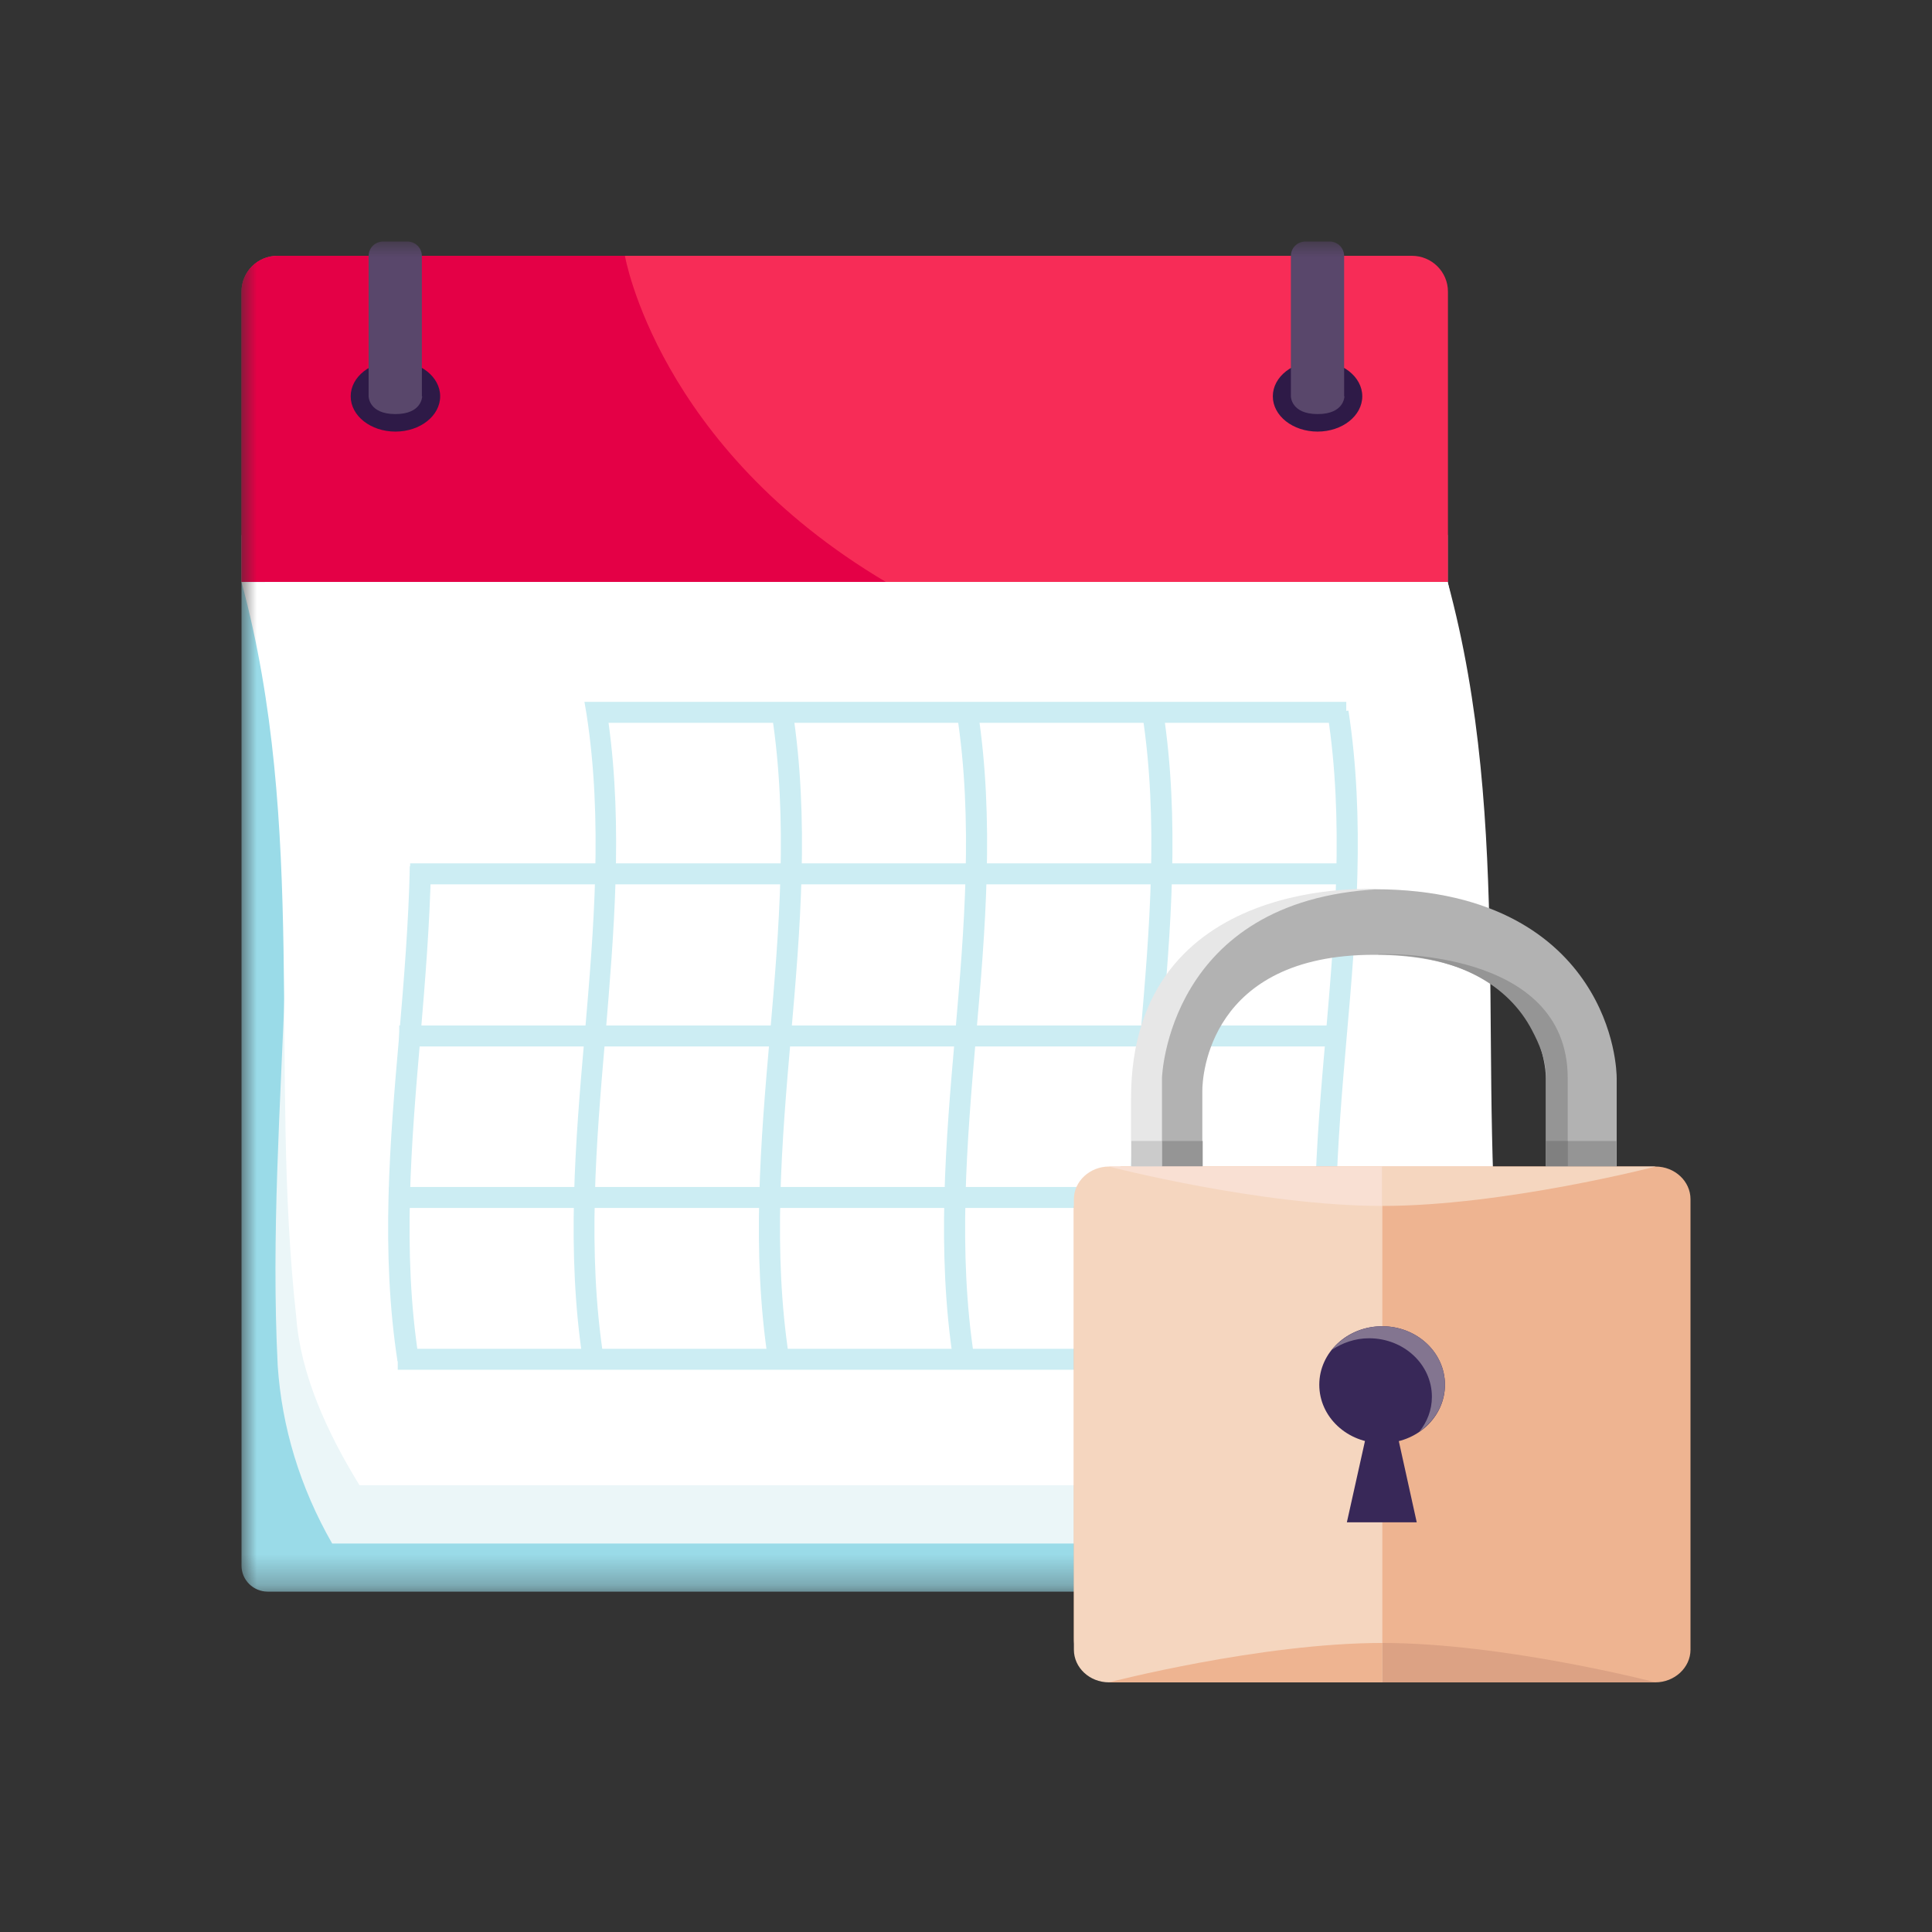 <svg width="64" height="64" viewBox="0 0 64 64" fill="none" xmlns="http://www.w3.org/2000/svg">
<rect x="0" y="0" width="64" height="64" fill="#333333" stroke="none"/>
<mask id="mask0_1201_21150" style="mask-type:luminance" maskUnits="userSpaceOnUse" x="8" y="8" width="44" height="45">
<path d="M51.738 8H8V52.715H51.738V8Z" fill="white"/>
</mask>
<g mask="url(#mask0_1201_21150)">
<path d="M8 17.725H47.956V51.865C47.956 52.339 47.566 52.725 47.088 52.725H8.868C8.39 52.725 8 52.339 8 51.865V17.725Z" fill="#9ADBE8"/>
<path d="M9.199 8.473H46.766C47.429 8.473 47.965 9.004 47.965 9.661V19.28H8V9.661C8 9.004 8.536 8.473 9.199 8.473Z" fill="#F72C57"/>
<path d="M8 19.28V9.661C8 8.995 8.536 8.473 9.199 8.473H20.701C20.701 8.473 21.783 14.809 29.367 19.29" fill="#E40046"/>
<path d="M50.969 51.132H11.004C9.931 49.258 9.337 47.268 9.2 45.25C8.762 36.597 10.458 27.943 8.771 19.28H47.957C49.897 27.943 48.464 36.616 49.175 45.279C49.302 47.268 49.897 49.239 50.94 51.083C50.94 51.083 50.94 51.102 50.959 51.112L50.969 51.132Z" fill="#EBF6F8"/>
<path d="M51.738 49.2H11.909C10.827 47.442 9.95 45.511 9.813 43.618C8.916 35.505 10.193 27.393 8 19.28H47.956C50.159 27.402 48.872 35.534 49.788 43.647C49.915 45.53 50.646 47.423 51.718 49.171C51.718 49.171 51.718 49.19 51.738 49.2Z" fill="white"/>
<path d="M44.886 28.6H13.586V29.295H44.895V28.6H44.886Z" fill="#CCEDF3"/>
<path d="M44.534 33.97H13.225V34.665H44.534V33.97Z" fill="#CCEDF3"/>
<path d="M44.192 39.32H12.883V40.015H44.192V39.32Z" fill="#CCEDF3"/>
<path d="M44.475 44.68H13.176V45.375H44.485V44.68H44.475Z" fill="#CCEDF3"/>
<path d="M37.721 45.086C37.166 41.474 37.468 37.823 37.78 34.279C38.082 30.783 38.384 27.171 37.838 23.645L38.531 23.539C39.086 27.151 38.784 30.802 38.472 34.346C38.17 37.842 37.868 41.454 38.413 44.98L37.721 45.076V45.086Z" fill="#CCEDF3"/>
<path d="M43.86 45.086C43.304 41.474 43.607 37.823 43.919 34.279C44.221 30.783 44.523 27.171 43.977 23.645L44.669 23.539C45.225 27.151 44.923 30.802 44.611 34.346C44.309 37.842 44.006 41.454 44.552 44.98L43.86 45.076V45.086Z" fill="#CCEDF3"/>
<path d="M31.581 45.086C31.025 41.474 31.327 37.823 31.639 34.279C31.942 30.783 32.244 27.171 31.698 23.645L32.39 23.539C32.946 27.151 32.643 30.802 32.331 34.346C32.029 37.842 31.727 41.454 32.273 44.98L31.581 45.076V45.086Z" fill="#CCEDF3"/>
<path d="M25.448 45.086C24.892 41.474 25.195 37.823 25.506 34.279C25.809 30.783 26.111 27.171 25.565 23.645L26.257 23.539C26.813 27.151 26.511 30.802 26.199 34.346C25.896 37.842 25.594 41.454 26.14 44.98L25.448 45.076V45.086Z" fill="#CCEDF3"/>
<path d="M19.311 45.086C18.756 41.474 19.058 37.823 19.37 34.279C19.672 30.783 19.974 27.171 19.428 23.645L19.36 23.25H44.597V23.945H20.159C20.637 27.431 20.335 30.937 20.052 34.346C19.75 37.842 19.448 41.454 19.994 44.979L19.302 45.076L19.311 45.086Z" fill="#CCEDF3"/>
<path d="M13.167 45.086C12.611 41.474 12.913 37.823 13.225 34.288C13.381 32.453 13.537 30.551 13.576 28.697H14.278C14.239 30.599 14.083 32.502 13.927 34.356C13.625 37.852 13.323 41.464 13.869 44.989L13.177 45.095L13.167 45.086Z" fill="#CCEDF3"/>
<path d="M13.099 14.297C13.918 14.297 14.581 13.775 14.581 13.128C14.581 12.481 13.918 11.96 13.099 11.96C12.28 11.96 11.617 12.481 11.617 13.128C11.617 13.775 12.28 14.297 13.099 14.297Z" fill="#2E1A47"/>
<path d="M13.985 13.128C13.985 13.128 13.985 13.717 13.098 13.717C12.211 13.717 12.211 13.128 12.211 13.128V8.483C12.211 8.212 12.425 8 12.698 8H13.488C13.761 8 13.975 8.212 13.975 8.483V13.128H13.985Z" fill="#59476B"/>
<path d="M43.646 14.297C44.465 14.297 45.127 13.775 45.127 13.128C45.127 12.481 44.465 11.96 43.646 11.96C42.827 11.96 42.164 12.481 42.164 13.128C42.164 13.775 42.827 14.297 43.646 14.297Z" fill="#2E1A47"/>
<path d="M44.536 13.128C44.536 13.128 44.536 13.717 43.649 13.717C42.762 13.717 42.762 13.128 42.762 13.128V8.483C42.762 8.212 42.976 8 43.249 8H44.039C44.312 8 44.526 8.212 44.526 8.483V13.128H44.536Z" fill="#59476B"/>
</g>
<path d="M37.127 38.643H54.837C55.482 38.643 56 39.132 56 39.724V54.649C56 55.241 55.471 55.73 54.837 55.73H37.127C36.272 55.73 35.574 55.077 35.574 54.292V40.091C35.574 39.295 36.272 38.653 37.127 38.653V38.643Z" fill="#EEB491"/>
<path d="M35.574 54.649V39.724C35.574 39.132 36.103 38.643 36.737 38.643H45.792V55.73H36.737C36.092 55.73 35.574 55.241 35.574 54.649Z" fill="#F5D6BF"/>
<path d="M53.534 38.643H51.209V35.717C51.209 35.309 50.987 31.629 45.514 31.629C40.04 31.629 39.829 35.666 39.829 36.125V38.643H37.504V36.114C37.504 36.043 37.588 29.457 45.524 29.457C49.603 29.457 51.579 31.149 52.519 32.567C53.523 34.075 53.555 35.554 53.555 35.717V38.643H53.534Z" fill="#B2B2B2"/>
<path d="M45.785 47.808C46.937 47.808 47.866 46.942 47.866 45.871C47.866 44.801 46.937 43.934 45.785 43.934C44.633 43.934 43.703 44.801 43.703 45.871C43.703 46.942 44.633 47.808 45.785 47.808Z" fill="#382858"/>
<path d="M47.433 46.279C47.433 46.707 47.275 47.105 47.021 47.421C47.528 47.074 47.866 46.503 47.866 45.871C47.866 44.801 46.937 43.934 45.785 43.934C45.098 43.934 44.496 44.25 44.115 44.719C44.464 44.485 44.887 44.332 45.352 44.332C46.503 44.332 47.433 45.198 47.433 46.269V46.279Z" fill="#837590"/>
<path d="M46.931 50.428L45.779 45.209L44.617 50.428H46.931Z" fill="#382858"/>
<path d="M38.492 38.643V35.707C38.492 35.707 38.671 29.814 45.667 29.457C45.667 29.457 37.467 28.876 37.467 36.39V38.643H38.481H38.492Z" fill="#E7E7E7"/>
<path d="M45.667 31.608C45.667 31.608 51.933 31.343 51.933 35.717V38.643H51.214C51.214 38.643 51.214 37.236 51.214 35.646C51.214 35.105 50.992 34.586 50.749 34.127C49.978 32.648 48.298 31.619 45.656 31.619L45.667 31.608Z" fill="#959595"/>
<path d="M39.841 37.797H38.488V38.633H39.841V37.797Z" fill="#959595"/>
<path d="M53.544 37.797H51.928V38.633H53.544V37.797Z" fill="#959595"/>
<path d="M51.938 37.797H51.209V38.633H51.938V37.797Z" fill="#808080"/>
<path d="M38.493 37.797H37.478V38.633H38.493V37.797Z" fill="#CBCBCB"/>
<path d="M36.732 38.643C36.732 38.643 41.762 39.948 45.788 39.948V38.643H36.732Z" fill="#F9E0D3"/>
<path d="M54.847 38.643C54.847 38.643 49.817 39.948 45.791 39.948V38.643H54.847Z" fill="#F5D6BF"/>
<path d="M36.732 55.73C36.732 55.73 41.762 54.425 45.788 54.425V55.73H36.732Z" fill="#EEB491"/>
<path d="M54.847 55.73C54.847 55.73 49.817 54.425 45.791 54.425V55.73H54.847Z" fill="#DCA284"/>
</svg>

